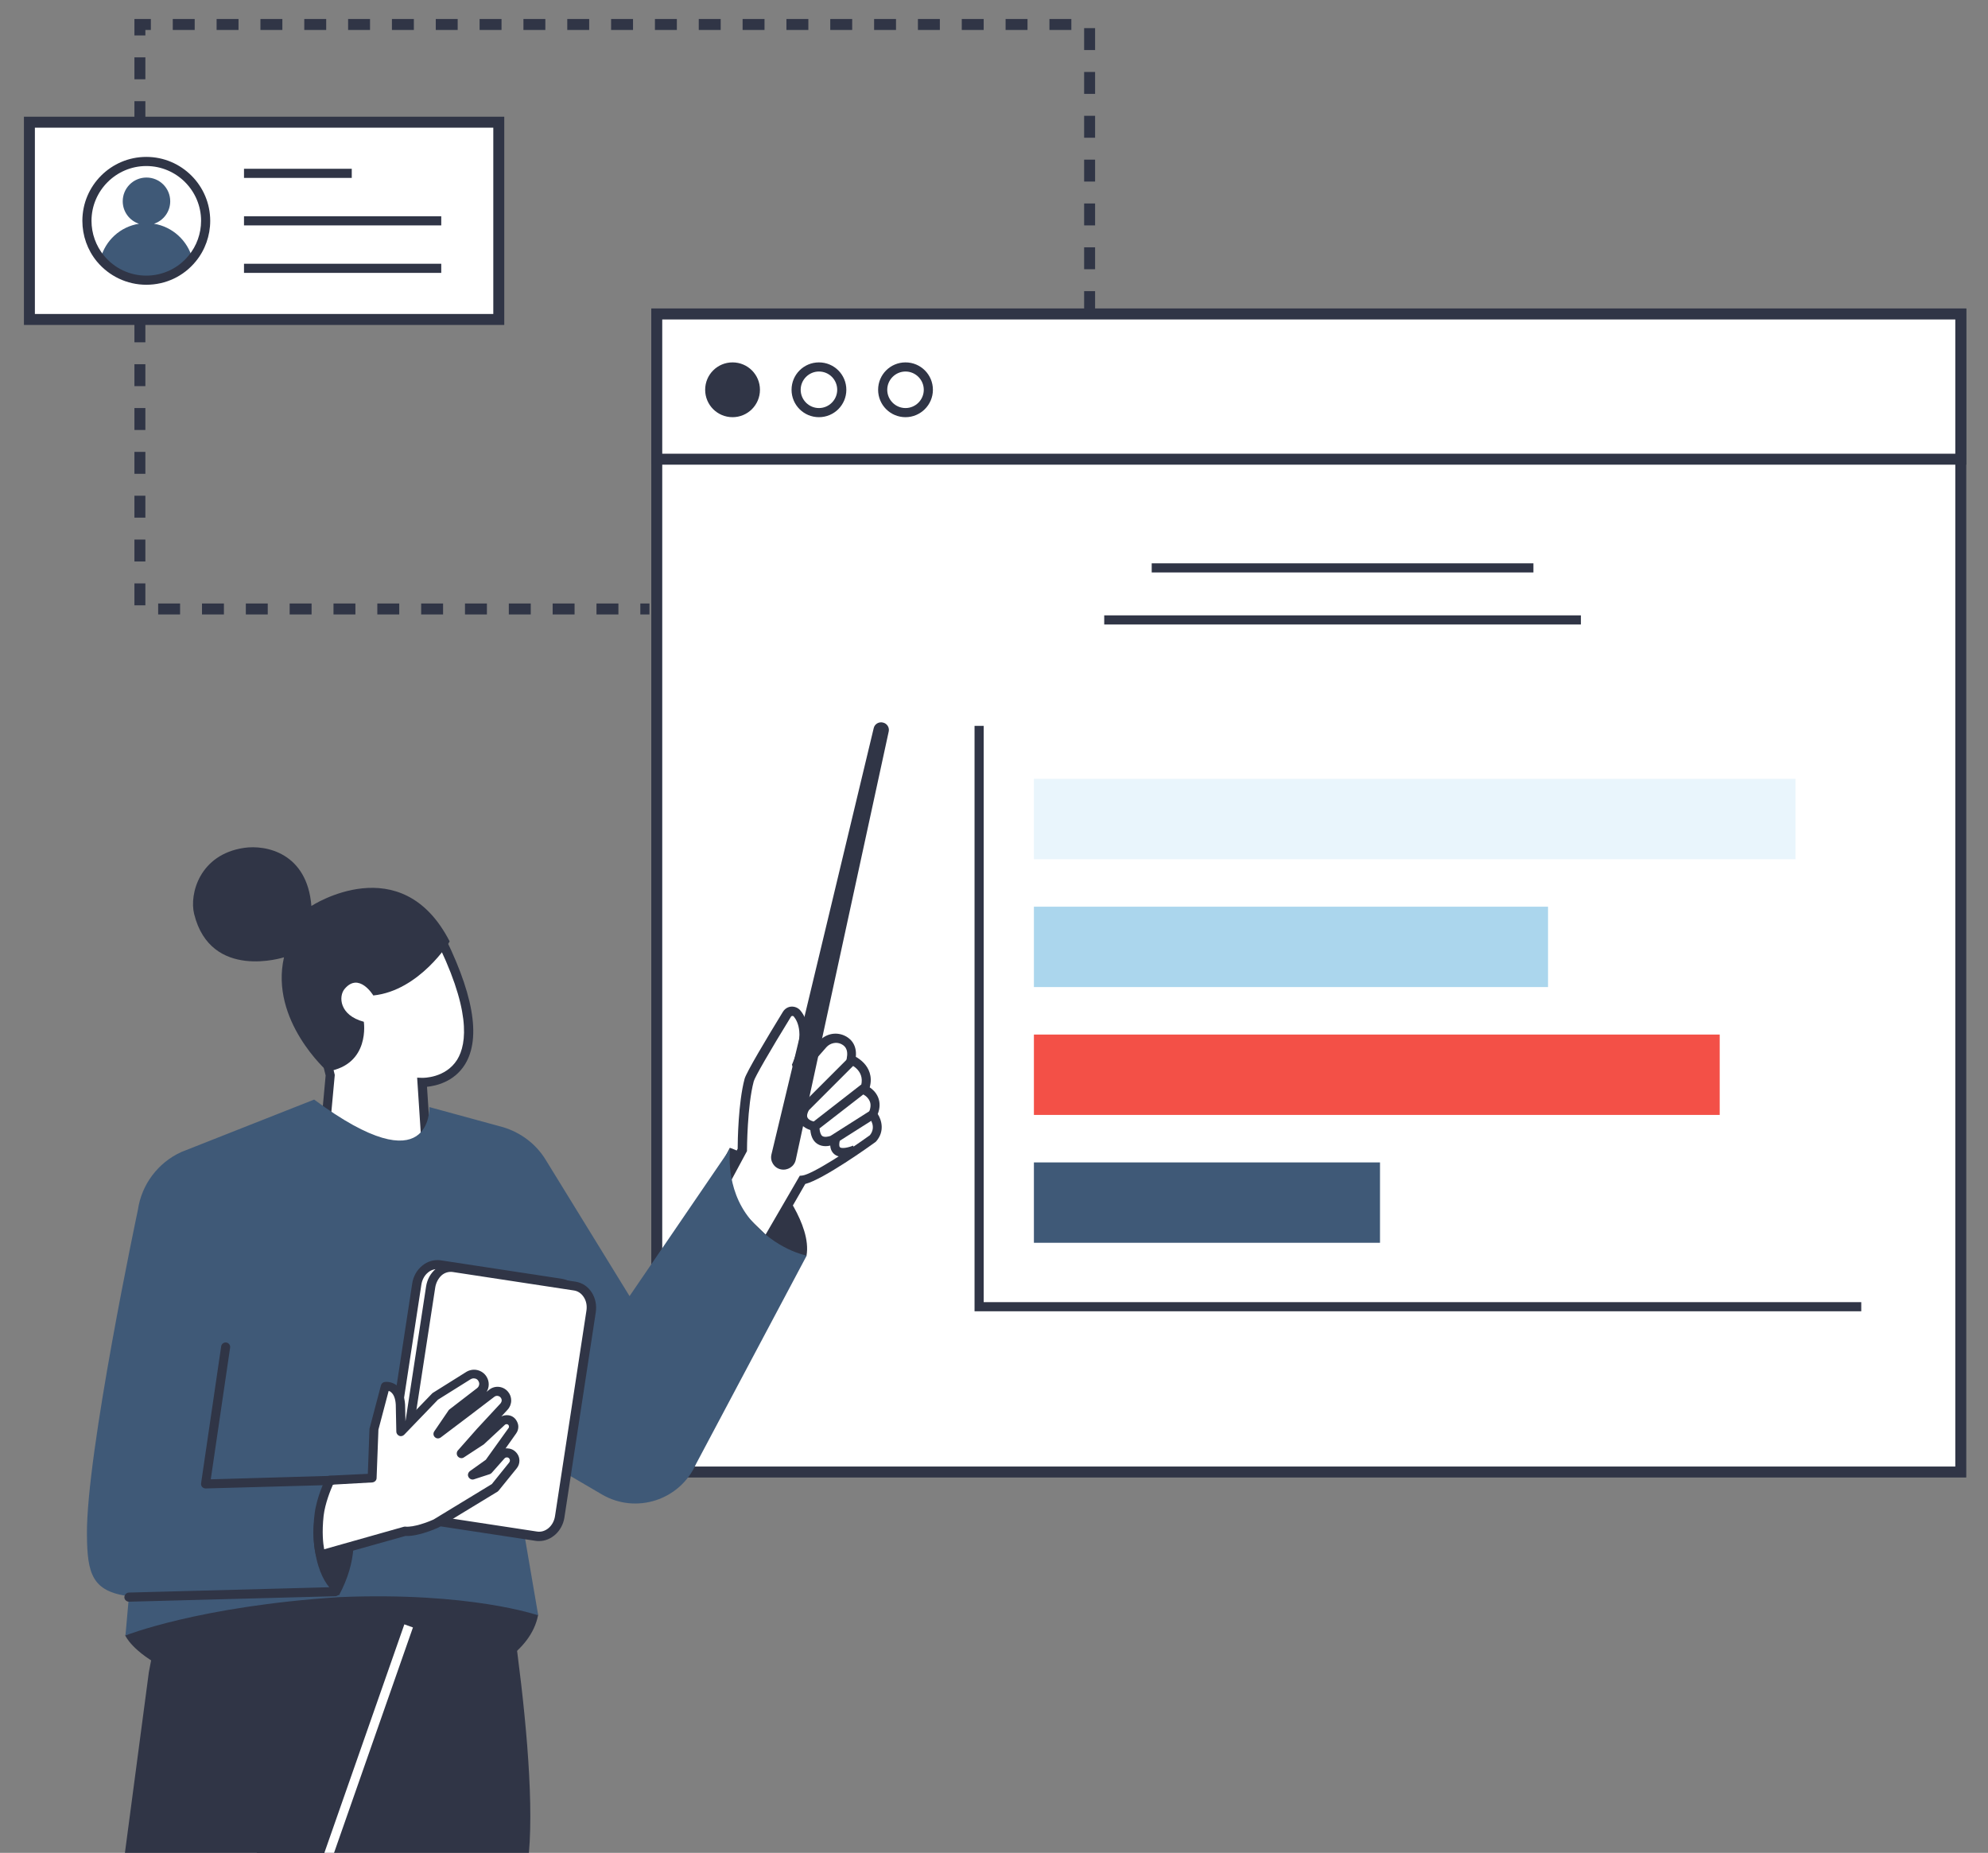<?xml version="1.0" encoding="UTF-8"?> <!-- Generator: Adobe Illustrator 24.1.2, SVG Export Plug-In . SVG Version: 6.00 Build 0) --> <svg xmlns="http://www.w3.org/2000/svg" xmlns:xlink="http://www.w3.org/1999/xlink" id="_x38_" x="0px" y="0px" viewBox="0 0 1088.5 1014.4" style="enable-background:new 0 0 1088.5 1014.4;" xml:space="preserve"><rect x="0" y="0" width="1088.5" height="1014.4" fill="#808080" stroke="none"/> <style type="text/css"> .st0{fill:#303546;} .st1{fill:#FFFFFF;} .st2{fill:#3F5977;} .st3{fill:#F35047;} .st4{fill:#ABD6ED;} .st5{fill:#E9F5FC;} </style> <path class="st0" d="M355.6,336.4h-5v-6h5V336.4z M338.6,336.4h-12v-6h12V336.4z M314.6,336.4h-12v-6h12V336.4z M290.6,336.4h-12v-6 h12V336.4z M266.6,336.4h-12v-6h12V336.4z M242.6,336.4h-12v-6h12V336.4z M218.6,336.4h-12v-6h12V336.4z M194.6,336.4h-12v-6h12 V336.4z M170.6,336.4h-12v-6h12V336.4z M146.6,336.4h-12v-6h12V336.4z M122.6,336.4h-12v-6h12V336.4z M98.6,336.4h-12v-6h12V336.4z M79.6,331.4h-6v-12h6V331.4z M79.6,307.4h-6v-12h6V307.4z M79.6,283.4h-6v-12h6V283.4z M79.6,259.4h-6v-12h6V259.4z M79.6,235.4h-6 v-12h6V235.4z M79.6,211.4h-6v-12h6V211.4z M79.6,187.4h-6v-12h6V187.4z M599.6,171.4h-6v-12h6V171.4z M79.6,163.4h-6v-12h6V163.4z M599.6,147.4h-6v-12h6V147.4z M79.6,139.4h-6v-12h6V139.4z M599.6,123.4h-6v-12h6V123.4z M79.6,115.4h-6v-12h6V115.4z M599.6,99.4 h-6v-12h6V99.4z M79.6,91.4h-6v-12h6V91.4z M599.6,75.4h-6v-12h6V75.4z M79.6,67.4h-6v-12h6V67.4z M599.6,51.4h-6v-12h6V51.4z M79.6,43.4h-6v-12h6V43.4z M599.6,27.4h-6v-12h6V27.4z M79.6,19.4h-6v-9h9v6h-3V19.4z M586.6,16.4h-12v-6h12V16.4z M562.6,16.4h-12 v-6h12V16.4z M538.6,16.4h-12v-6h12V16.4z M514.6,16.4h-12v-6h12V16.4z M490.6,16.4h-12v-6h12V16.4z M466.6,16.4h-12v-6h12V16.4z M442.6,16.4h-12v-6h12V16.4z M418.6,16.4h-12v-6h12V16.4z M394.6,16.4h-12v-6h12V16.4z M370.6,16.4h-12v-6h12V16.4z M346.6,16.4 h-12v-6h12V16.4z M322.6,16.4h-12v-6h12V16.4z M298.6,16.4h-12v-6h12V16.4z M274.6,16.4h-12v-6h12V16.4z M250.6,16.4h-12v-6h12V16.4 z M226.6,16.4h-12v-6h12V16.4z M202.6,16.4h-12v-6h12V16.4z M178.6,16.4h-12v-6h12V16.4z M154.6,16.4h-12v-6h12V16.4z M130.6,16.4 h-12v-6h12V16.4z M106.6,16.4h-12v-6h12V16.4z"></path> <rect x="16.1" y="66.9" class="st1" width="257" height="108"></rect> <path class="st0" d="M276.1,177.9h-263v-114h263V177.9z M19.1,171.9h251v-102h-251V171.9z"></path> <path class="st2" d="M105.3,141.5c-5.9,7.3-15,11.9-25.1,11.9s-19.2-4.6-25.1-11.9c2.6-9.9,10.8-17.4,21-19 c-5.2-1.7-8.9-6.6-8.9-12.3c0-7.2,5.8-13,13-13s13,5.8,13,13c0,5.7-3.7,10.6-8.9,12.3C94.4,124.1,102.7,131.7,105.3,141.5z"></path> <path class="st0" d="M80.1,155.9c-10.5,0-20.4-4.7-27.1-12.8c-5.1-6.2-7.9-14.1-7.9-22.2c0-19.3,15.7-35,35-35s35,15.7,35,35 c0,8.1-2.8,16-7.9,22.2C100.5,151.3,90.7,155.9,80.1,155.9z M80.1,90.9c-16.5,0-30,13.5-30,30c0,6.9,2.4,13.7,6.8,19 c5.7,7,14.2,11,23.2,11s17.5-4,23.2-11c4.4-5.3,6.8-12.1,6.8-19C110.1,104.4,96.7,90.9,80.1,90.9z"></path> <rect x="133.6" y="92.4" class="st0" width="59" height="5"></rect> <rect x="133.6" y="118.4" class="st0" width="108" height="5"></rect> <rect x="133.6" y="144.4" class="st0" width="108" height="5"></rect> <rect x="359.6" y="171.9" class="st1" width="714" height="634"></rect> <path class="st0" d="M1076.6,808.9h-720v-640h720V808.9z M362.6,802.9h708v-628h-708V802.9z"></path> <rect x="359.6" y="171.9" class="st1" width="714" height="79.5"></rect> <path class="st0" d="M1076.6,254.4h-720v-85.5h720V254.4z M362.6,248.4h708v-73.5h-708V248.4z"></path> <rect x="566.1" y="566.4" class="st3" width="375.5" height="44"></rect> <rect x="566.1" y="496.4" class="st4" width="281.5" height="44"></rect> <rect x="566.1" y="636.4" class="st2" width="189.5" height="44"></rect> <rect x="566.1" y="426.4" class="st5" width="417" height="44"></rect> <rect x="630.6" y="308.4" class="st0" width="209" height="5"></rect> <rect x="604.6" y="336.9" class="st0" width="261" height="5"></rect> <polygon class="st0" points="1019.1,717.9 533.6,717.9 533.6,397.4 538.6,397.4 538.6,712.9 1019.1,712.9 "></polygon> <circle class="st0" cx="401.1" cy="213.4" r="12.5"></circle> <path class="st0" d="M401.1,228.4c-8.3,0-15-6.7-15-15s6.7-15,15-15s15,6.7,15,15S409.4,228.4,401.1,228.4z M401.1,203.4 c-5.5,0-10,4.5-10,10s4.5,10,10,10s10-4.5,10-10S406.6,203.4,401.1,203.4z"></path> <path class="st0" d="M448.4,228.4c-8.3,0-15-6.7-15-15s6.7-15,15-15s15,6.7,15,15S456.7,228.4,448.4,228.4z M448.4,203.4 c-5.5,0-10,4.5-10,10s4.5,10,10,10s10-4.5,10-10S454,203.4,448.4,203.4z"></path> <path class="st0" d="M495.8,228.4c-8.3,0-15-6.7-15-15s6.7-15,15-15c8.3,0,15,6.7,15,15S504,228.4,495.8,228.4z M495.8,203.4 c-5.5,0-10,4.5-10,10s4.5,10,10,10s10-4.5,10-10S501.3,203.4,495.8,203.4z"></path> <path class="st0" d="M68.6,895.4c0,0,15,36,134,38c0,0,84-9,92-49l-13-34h-199L68.6,895.4z"></path> <path class="st0" d="M113.6,816.4c0,0-19.9,33.4-32.1,99.1l-13.1,98.9h112.5l67.7-198H113.6z"></path> <path class="st0" d="M268.5,812.1c0,0,26.7,138.1,21.1,202.3h-149l22-193.8L268.5,812.1z"></path> <polygon class="st1" points="182.9,1014.4 177.6,1014.4 221.4,889.3 226.1,891 "></polygon> <path class="st1" d="M235.1,653.5l-4-60.9c0,0,51.9,1.7,7.5-83.7l-70.6,27.7l12.8,52.1l-6,65.2L235.1,653.5z"></path> <path class="st0" d="M172.1,656.4l6.2-67.6L165.1,535l74.8-29.3l1,2c18.3,35.2,22.8,60.5,13.6,75.2c-6,9.5-15.9,11.6-20.7,12.1l4,61 L172.1,656.4z M171,538.1l12.3,50.4l-5.8,62.9l54.9-0.4l-4-61l2.8,0.1c0.5,0,12.7,0.2,19.1-9.9c5.5-8.9,7.7-27.9-12.8-68.1 L171,538.1z"></path> <path class="st0" d="M204.4,545c0,0-7.8-13-15.7-3.6c-3.4,4-3,14.4,10.5,18c0,0,3.7,23.4-19.9,27.2c0,0-31.7-27.9-23.8-62.5 c0,0-40.1,13-49.2-23.7c-2.7-11,3-32.6,27.3-36.2c12-1.8,34.6,2.7,36.9,31.8c0,0,49.2-32.2,75.7,19.4 C246.4,515.4,229.7,542.4,204.4,545z"></path> <path class="st0" d="M399.6,628.4c0,0,16,5,26,19c0,0,19,23,16,40l-9,11l-46-45L399.6,628.4z"></path> <path class="st1" d="M477.9,610.3c4.6-10.1-4.6-13.7-4.6-13.7c4.6-11.9-7.3-16.5-7.3-16.5c1.3-6.4-1.5-9.4-4.7-10.8 c-3.7-1.6-8.1-0.6-10.8,2.5l-13,14.8l-1.4-3.5c6.7-15.9,3.4-24.2,0.2-28.1c-1.5-1.8-4.3-1.6-5.6,0.4c-5.4,8.8-19.7,32.3-20.7,36l0,0 l0,0c-3.8,14-3.8,38.2-3.8,38.2l-13.2,24.7l26.6,25.6l19.6-33.9c8.2-0.9,38.6-22.8,38.6-22.8C483.5,616.9,477.9,610.3,477.9,610.3z"></path> <path class="st0" d="M420.3,684l-30.2-29.2l13.8-25.9c0-4,0.3-25.2,3.8-38.3c1-3.6,12-22,21-36.7c1-1.6,2.7-2.7,4.6-2.8 c1.9-0.1,3.8,0.7,5,2.2c3.6,4.4,6.6,12.4,1.7,26.5l8.5-9.8c3.5-3.9,8.9-5.2,13.7-3.1c2.8,1.2,7.1,4.4,6.4,11.7 c1.3,0.7,3,1.9,4.5,3.5c2.4,2.6,4.8,7,3.1,13.2c1.5,1,3.5,2.8,4.6,5.5c1.1,2.7,1.1,5.8-0.2,9.1c2.1,3.3,3.9,9.4-0.8,14.9l-0.2,0.2 l-0.2,0.2c-3,2.2-28.6,20.5-38.5,23L420.3,684z M396.3,653.8l22.9,22.1l18.7-32.2l1.3-0.1c5.5-0.6,25.6-13.8,37.1-22.1 c3.6-4.5,0.1-9-0.3-9.5l-1-1.2l0.6-1.4c1.1-2.5,1.4-4.7,0.6-6.5c-1.1-2.7-3.9-3.9-3.9-3.9l-2.2-0.9l0.9-2.3 c3.5-9.2-4.9-12.9-5.9-13.3l-1.9-0.8l0.4-2.1c1.1-5.5-1.3-7.2-3.2-8.1c-2.6-1.2-5.9-0.4-7.9,1.8l-15.7,17.9l-3.2-8.3l0.4-0.9 c6.4-15.1,3.1-22.5,0.6-25.5c-0.3-0.3-0.6-0.3-0.8-0.3c-0.2,0-0.5,0.1-0.7,0.4c-11.8,19.2-19.8,33.1-20.4,35.4 c-3.6,13.5-3.7,37.3-3.7,37.6v0.6L396.3,653.8z"></path> <path class="st2" d="M399.8,628.9l-55.1,80.7L298.8,635c-5.3-8.7-13.7-15-23.4-17.9l-40.3-11c0,0,1.8,43.9-63.1-4.1l-72.7,28.7 c-12.8,5.8-21.8,17.8-23.8,31.7c0,0-28.4,133.7-27.9,178c0.2,21,2.7,30.9,23,33.5l-1.9,21.5c0,0,40-16,117-21c72-3,109,10,109,10 l-16.5-96.3l51.4,30.1c18.7,10.9,42.7,3.1,51.5-16.7l60.6-114.1c0,0-17-3-31-20S399.8,628.9,399.8,628.9z"></path> <path class="st0" d="M478.4,398.6l-56,233.4c-0.9,3.7,1.4,7.4,5.1,8.2h0c3.7,0.8,7.4-1.5,8.2-5.2l50.9-234.5 c0.5-2.2-0.9-4.4-3.1-4.9h0C481.2,395,478.9,396.4,478.4,398.6z"></path> <path class="st1" d="M228.2,703L211,815.5c-1,6.8,3,13,8.9,13.9l66.3,10.1c6,0.9,11.6-3.8,12.7-10.6l17.2-112.5c1-6.8-3-13-8.9-13.9 l-66.3-10.1C234.9,691.5,229.2,696.2,228.2,703z"></path> <path class="st0" d="M287.6,842.1c-0.6,0-1.2,0-1.8-0.1l-66.3-10.1c-7.3-1.1-12.3-8.6-11-16.7l17.2-112.5c0.6-3.9,2.5-7.3,5.4-9.7 c3-2.5,6.6-3.5,10.2-3l66.3,10.1c3.6,0.6,6.7,2.6,8.8,5.9c2,3.1,2.8,7,2.2,10.9l-17.2,112.5C300.2,836.7,294.2,842.1,287.6,842.1z M230.7,703.4l-17.2,112.5c-0.8,5.4,2.2,10.3,6.8,11l66.3,10.1c4.6,0.7,9-3.1,9.8-8.5l17.2-112.5c0.4-2.7-0.1-5.3-1.5-7.4 c-1.3-2-3.2-3.3-5.4-3.6l-66.3-10.1c-2.2-0.3-4.4,0.3-6.2,1.9C232.4,698.3,231.1,700.7,230.7,703.4L230.7,703.4z"></path> <path class="st1" d="M235.8,704.5L218.6,817c-1,6.8,3,13,8.9,13.9l66.3,10.1c6,0.9,11.6-3.8,12.7-10.6L323.6,718 c1-6.8-3-13-8.9-13.9L248.5,694C242.5,693.1,236.8,697.8,235.8,704.5z"></path> <path class="st0" d="M295.2,843.7c-0.6,0-1.2,0-1.8-0.1l-66.3-10.1c-7.3-1.1-12.3-8.6-11-16.7l17.2-112.5c0.6-3.9,2.5-7.3,5.4-9.7 c2.9-2.5,6.6-3.5,10.2-3l66.3,10.1c3.6,0.6,6.7,2.6,8.8,5.9c2,3.1,2.8,7,2.2,10.9l-17.2,112.5C307.8,838.3,301.8,843.7,295.2,843.7z M238.3,704.9L221,817.4c-0.8,5.4,2.2,10.3,6.8,11l66.3,10.1c4.6,0.7,9-3.1,9.8-8.5l17.2-112.5c0.4-2.7-0.1-5.3-1.5-7.4 c-1.3-2-3.2-3.3-5.4-3.6l-66.3-10.1c-2.2-0.3-4.4,0.3-6.2,1.9C240,699.9,238.7,702.3,238.3,704.9L238.3,704.9z"></path> <path class="st0" d="M185.6,873.4c0,0-13-5-14-34c0,0,0-22.4,10.5-29.7C182.1,809.7,205.6,836.4,185.6,873.4z"></path> <path class="st1" d="M180.6,810.4c0,0-4.9,10-5.9,19.2c-1.6,14.3,0.9,21.8,0.9,21.8l46-13c6.4,0.7,17-4.2,17-4.2l32.4-19.7l9.8-12.1 c0.6-0.8,0.9-1.7,0.9-2.6c0-0.8-0.2-1.7-0.7-2.4c-1.6-2.3-4.8-2.4-6.6-0.4l-7,7.9l-8.6,2.8l9-6.5l12.6-17.7c0.5-0.7,0.7-1.5,0.7-2.2 c0-0.8-0.2-1.5-0.7-2.2c-1.3-2-4.1-2.3-5.9-0.7l-11.1,10.3l-11,7.2l10.5-11.9l12.8-13.8c0.9-1,1.3-2.2,1.3-3.4 c0-1.1-0.4-2.2-1.1-3.1c-1.7-2.1-4.7-2.5-6.9-0.8l-14.3,10.9l-15.1,11.4l7.7-11.3l15.2-11.7c1.4-1.1,2.2-2.7,2.2-4.4 c0-1-0.3-2-0.8-2.9c-1.6-2.6-5-3.4-7.6-1.8l-18.2,11.4L219.4,784l-0.3-14.9c-0.7-11.2-8.2-10.2-8.2-10.2l-6.2,23.5l-1,26.8 L180.6,810.4z"></path> <path class="st0" d="M175.6,853.9c-1.1,0-2-0.7-2.4-1.7c-0.1-0.3-2.7-8.2-1-22.9c1-9.5,6-19.6,6.2-20c0.4-0.8,1.2-1.3,2.1-1.4 l20.9-1l0.9-24.5c0-0.2,0-0.4,0.1-0.5l6.2-23.5c0.3-1,1.1-1.7,2.1-1.8c0.4-0.1,3.7-0.4,6.7,2c2.6,2.1,4.1,5.7,4.4,10.4 c0,0,0,0.1,0,0.1l0.2,8.9l14.6-15.1c0.1-0.1,0.3-0.3,0.5-0.4l18.2-11.4c1.8-1.1,4-1.5,6.1-1c2.1,0.5,3.9,1.8,5,3.6 c0.8,1.3,1.2,2.7,1.2,4.2c0,1.5-0.4,2.9-1.2,4.1l1.5-1.2c3.2-2.5,7.8-1.9,10.3,1.2c1.1,1.3,1.7,3,1.7,4.7c0,1.9-0.7,3.7-2,5.1 l-3.4,3.7c1.1-0.6,2.4-0.8,3.7-0.7c1.9,0.2,3.5,1.2,4.5,2.8c0.7,1.1,1.1,2.3,1.1,3.5c0,1.3-0.4,2.6-1.2,3.7l-5.8,8.2 c0.4-0.1,0.9-0.1,1.3,0c2.1,0.1,3.9,1.2,5.1,2.9c0.8,1.1,1.2,2.4,1.2,3.8c0,1.5-0.5,3-1.5,4.2l-9.8,12.1c-0.2,0.2-0.4,0.4-0.6,0.6 l-32.4,19.7c-0.1,0-0.2,0.1-0.3,0.1c-0.4,0.2-10.7,4.9-17.8,4.5l-45.6,12.8C176.1,853.9,175.8,853.9,175.6,853.9z M182.3,812.8 c-1.3,2.9-4.3,10.3-5.1,17c-1,9.1-0.3,15.3,0.3,18.4l43.5-12.3c0.3-0.1,0.6-0.1,0.9-0.1c4.6,0.5,12.7-2.6,15.5-3.9l31.9-19.4 l9.5-11.8c0.3-0.4,0.4-0.8,0.4-1.1c0-0.3-0.1-0.7-0.3-1c-0.4-0.6-1-0.7-1.3-0.7c-0.3,0-0.9,0-1.4,0.6l-7,7.9 c-0.3,0.3-0.7,0.6-1.1,0.7l-8.6,2.8c-1.2,0.4-2.4-0.2-3-1.3s-0.2-2.4,0.8-3.2l8.7-6.2l12.4-17.3c0.2-0.2,0.3-0.5,0.3-0.8 c0-0.3-0.1-0.5-0.2-0.8c-0.3-0.4-0.7-0.6-1-0.6c-0.2,0-0.7,0-1.1,0.4l-11.1,10.3c-0.1,0.1-0.2,0.2-0.3,0.3l-11,7.2 c-1,0.7-2.4,0.5-3.3-0.5c-0.8-0.9-0.8-2.4,0-3.3l10.5-11.9l12.8-13.8c0.4-0.5,0.7-1.1,0.7-1.7c0-0.6-0.2-1.1-0.6-1.6 c-0.8-1-2.4-1.2-3.4-0.4l-14.3,10.9l-15.1,11.4c-1,0.7-2.3,0.7-3.2-0.2c-0.9-0.8-1-2.2-0.3-3.2l7.7-11.3c0.1-0.2,0.3-0.4,0.5-0.6 l15.2-11.7c0.8-0.6,1.2-1.5,1.2-2.4c0-0.6-0.2-1.1-0.5-1.6c-0.4-0.7-1.1-1.2-1.9-1.3c-0.8-0.2-1.6,0-2.3,0.4l-17.9,11.2l-18.5,19.2 c-0.7,0.7-1.8,1-2.7,0.6c-0.9-0.4-1.6-1.3-1.6-2.3l-0.3-14.8c-0.2-3.3-1.1-5.6-2.6-6.8c-0.4-0.4-0.9-0.6-1.3-0.7l-5.6,21.2l-1,26.5 c0,1.3-1.1,2.3-2.4,2.4L182.3,812.8z"></path> <path class="st0" d="M452,627.5c-1.4,0-3-0.3-4.4-1.2c-2.7-1.7-4-4.9-4-9.6v-1.2l27.9-21.7l3.1,3.9l-25.9,20.1 c0.2,2.1,0.7,3.6,1.6,4.2c1.3,0.8,3.5,0.2,4.4-0.1l22.2-14.1l2.7,4.2l-22.7,14.4C456.5,626.6,454.5,627.5,452,627.5z"></path> <path class="st0" d="M461.7,633.4c-1.8,0-3.6-0.4-5-1.6c-2.1-1.8-2.7-4.9-1.6-9l4.8,1.3c-0.6,2.4-0.4,3.6,0,4c1,0.9,4.6,0.2,7.2-0.9 l2,4.6C468.2,632.1,464.9,633.4,461.7,633.4z"></path> <path class="st0" d="M445.8,619.2c-0.6-0.1-6.1-1-8.1-5.2c-1.3-2.6-0.9-5.6,1.1-9l0.2-0.3l25.6-25.6l3.5,3.5l-25.2,25.2 c-0.7,1.2-1.3,2.9-0.8,4c0.7,1.6,3.5,2.3,4.3,2.4L445.8,619.2z"></path> <path class="st0" d="M112.6,814.9c-0.7,0-1.4-0.3-1.9-0.8c-0.5-0.6-0.7-1.3-0.6-2l11-75c0.2-1.4,1.5-2.3,2.8-2.1 c1.4,0.2,2.3,1.5,2.1,2.8l-10.6,72.1l66-1.9c1.4,0,2.5,1,2.6,2.4s-1,2.5-2.4,2.6L112.6,814.9C112.7,814.9,112.6,814.9,112.6,814.9z"></path> <path class="st0" d="M70.6,876.9c-1.3,0-2.5-1.1-2.5-2.4c0-1.4,1.1-2.5,2.4-2.6l113-3c1.4-0.1,2.5,1.1,2.6,2.4s-1.1,2.5-2.4,2.6 L70.6,876.9C70.7,876.9,70.6,876.9,70.6,876.9z"></path> </svg> 